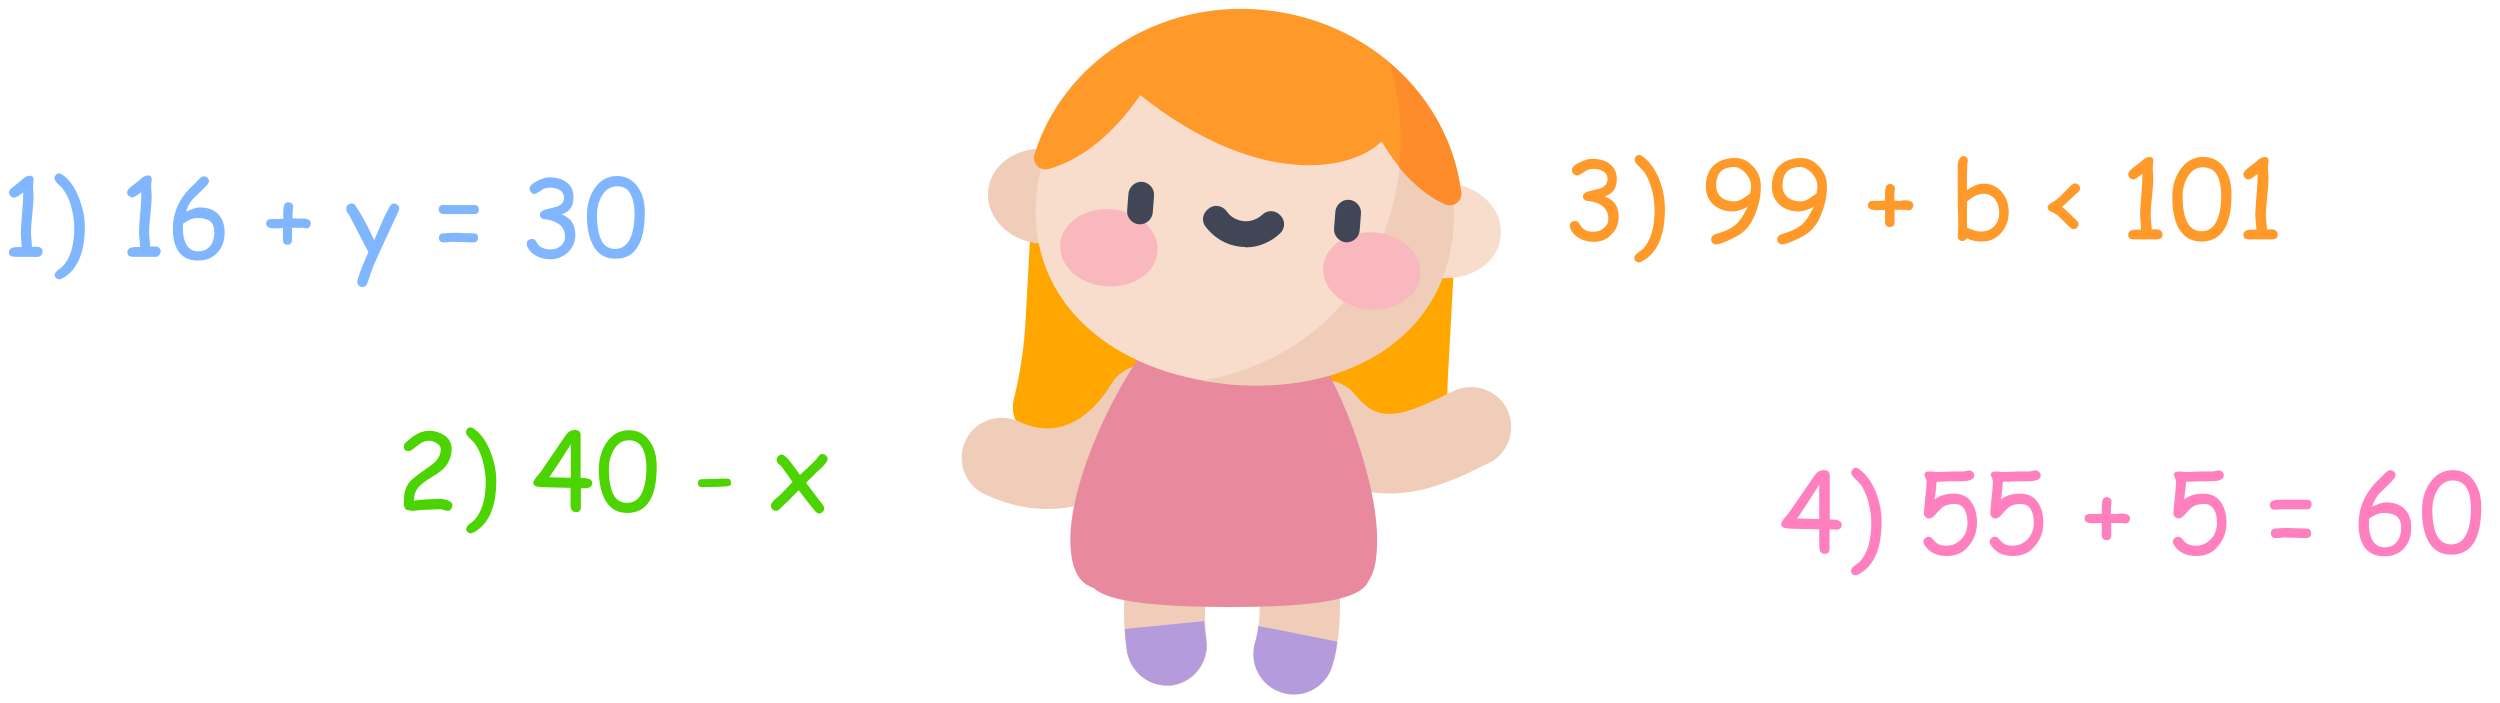 <?xml version="1.0" encoding="utf-8"?>
<!-- Generator: Adobe Illustrator 20.1.0, SVG Export Plug-In . SVG Version: 6.00 Build 0)  -->
<svg version="1.1" id="Слой_1" xmlns="http://www.w3.org/2000/svg" xmlns:xlink="http://www.w3.org/1999/xlink" x="0px" y="0px"
	 viewBox="0 0 946 266.1" style="enable-background:new 0 0 946 266.1;" xml:space="preserve">
<style type="text/css">
	.st0{fill:#FFA700;}
	.st1{fill:#F0CDB9;}
	.st2{fill:#B49CDC;}
	.st3{fill:#E8899E;}
	.st4{fill:#F8DCCC;}
	.st5{fill:#F8B8BD;}
	.st6{fill:#404656;}
	.st7{fill:#FF9A2A;}
	.st8{fill:#FF8C2A;}
	.st9{fill:#7FB6FF;}
	.st10{fill:#4CD400;}
	.st11{fill:#FF7FBF;}
</style>
<g>
	<path class="st0" d="M383.6,151.3c2.4-9.9,4-19.9,4.5-30.6l2.6-47.5l159.8,21.7l-2.6,47.5c-0.5,10.2-0.2,21,1.2,31.3
		c0.7,5.1-2.1,9.9-5.5,9.2l-155.8-21C384.6,161.5,382.4,156.4,383.6,151.3z"/>
	<path class="st1" d="M426.5,246.8c-3.3-17.8,1.4-47.9,2.1-51.2c1.4-8.3,9.2-14,17.5-12.6s14,9.2,12.6,17.5
		c-1.7,10.7-3.8,31.3-2.1,41c1.4,8.3-4,16.1-12.3,17.8c-0.9,0.2-1.9,0.2-2.6,0.2C434.4,259.4,428,254.2,426.5,246.8z"/>
	<path class="st2" d="M425.6,238c0.2,3.1,0.5,6.2,0.9,8.8c1.4,7.4,7.8,12.6,14.9,12.6c0.9,0,1.9,0,2.6-0.2
		c8.3-1.4,13.8-9.5,12.3-17.8c-0.2-1.7-0.5-4-0.7-6.4L425.6,238z"/>
	<path class="st1" d="M485.4,262c-8.1-2.4-12.6-10.9-10.2-19c2.6-8.8,1.4-30.4-0.5-42.9c-1.2-8.3,4.5-16.1,12.8-17.3
		s16.1,4.5,17.3,12.8c0.5,3.8,5.2,37.2-0.5,56.2c-1.9,6.6-8.1,10.9-14.5,10.9C488.2,262.7,486.8,262.5,485.4,262z"/>
	<path class="st2" d="M506,242.8c-8.5-1.7-22.1-4.5-29.9-5.9c-0.2,2.4-0.7,4.5-1.2,6.2c-2.4,8.1,2.1,16.6,10.2,19
		c1.4,0.5,2.8,0.7,4.5,0.7c6.6,0,12.6-4.3,14.5-10.9C505,249.2,505.7,246.1,506,242.8z"/>
	<path class="st1" d="M414.8,189.1c-13.6,5.3-28,4.6-42.2-2.1c-7.6-3.5-10.8-12.6-7.3-20.2c3.5-7.6,12.6-10.8,20.2-7.3
		c17.7,8.4,29.7-5.4,35-14.2c4.3-7.2,13.9-9.3,20.9-5c7.2,4.3,9.3,13.9,5,20.9c-7.2,11.5-16.4,20.5-26.8,25.8
		C418,187.7,416.3,188.6,414.8,189.1z"/>
	<path class="st1" d="M529.5,186.6c-15.7,1.2-29.9-5-40.2-18.1c-5.2-6.6-4.2-16.1,2.6-21.3c6.6-5.2,16.1-4.2,21.3,2.6
		c8,9.9,16.1,8.2,32.4,0.3c1.7-0.8,3.4-1.7,5-2.4c7.6-3.3,16.7,0.2,20,7.8s-0.2,16.7-7.8,20c-1.1,0.5-2.4,1-3.9,1.9
		c-2.2,1-4.5,2.2-7.1,3.3C545.4,183.3,537.8,186.1,529.5,186.6z"/>
	<path class="st3" d="M466.6,217.4c35.1,0,54.5,19.8,54.5-13.2s-29.1-98.7-54.5-98.7c-25.1,0-61.6,65.8-61.6,98.7
		C405.3,237.2,431.5,217.4,466.6,217.4z"/>
	<path class="st3" d="M424.2,190.8c5.2,17.1-51,38.9,41.5,38.9c87.5,0,38.2-21.8,43.4-38.9L424.2,190.8L424.2,190.8z"/>
	<path class="st4" d="M548.2,69.2c-11.9-0.9-22.1,6.2-22.8,16.1c-0.9,10,8.1,19,19.7,19.9c11.9,0.9,22.1-6.2,22.8-16.1
		C568.8,79.2,560,70.4,548.2,69.2z"/>
	<path class="st1" d="M393.6,92.2c11.9,0.9,22.1-6.2,22.8-16.1c0.9-10-8.1-19-19.7-19.9c-11.9-0.9-22.1,6.2-22.8,16.1
		C373,82.2,381.7,91.3,393.6,92.2z"/>
	<path class="st4" d="M465.2,145.3c43.6,3.8,80.9-16.8,84.7-57.6c3.6-40.8-28.9-77.1-72.3-80.9C434,3,395.8,33.1,392.2,73.9
		C388.4,114.7,421.6,141.5,465.2,145.3z"/>
	<path class="st1" d="M455,144.1c3.3,0.5,6.6,0.9,10.2,1.4c43.6,3.8,80.9-16.8,84.7-57.6c1.9-22.5-6.9-43.4-22.5-58.6
		C537.8,70.2,520.4,131.8,455,144.1z"/>
	<path class="st5" d="M517.8,117.1c10.2,0.9,19-5,19.7-13c0.7-8.1-6.9-15.4-17.1-16.1c-10.2-0.9-19,5-19.7,13
		C500.1,108.8,507.6,116.2,517.8,117.1z"/>
	<path class="st5" d="M420.9,79.2c-10.2-0.9-19,5-19.7,13s6.9,15.4,17.1,16.1c10.2,0.9,19-5,19.7-13S431,79.9,420.9,79.2z"/>
	<path class="st6" d="M509.3,91.7c-2.6-0.2-4.7-2.6-4.5-5.2l0.5-6.4c0.2-2.6,2.6-4.7,5.2-4.5c2.6,0.2,4.7,2.6,4.5,5.2l-0.5,6.4
		c-0.2,2.6-2.4,4.5-5,4.5H509.3z"/>
	<path class="st6" d="M431,84.9c-2.6-0.2-4.7-2.6-4.5-5.2l0.5-6.4c0.2-2.6,2.6-4.7,5.2-4.5s4.7,2.6,4.5,5.2l-0.5,6.4
		c-0.2,2.6-2.4,4.5-5,4.5C431.5,84.9,431.3,84.9,431,84.9z"/>
	<path class="st6" d="M469.7,93.4c-5.5-0.5-10.2-3.3-13.5-7.6c-1.7-2.1-1.2-5.2,1.2-6.9c2.1-1.7,5.2-1.2,6.9,1.2
		c1.4,2.1,3.8,3.3,6.4,3.6c2.6,0.2,5-0.7,6.9-2.4c1.9-1.9,5-1.9,6.9,0.2c1.9,1.9,1.9,5-0.2,6.9c-3.6,3.3-8.1,5.2-12.8,5.2
		C470.9,93.4,470.4,93.4,469.7,93.4z"/>
	<path class="st7" d="M431.5,36c43.2,34.4,79,29.6,91.3,17.5c7.4,12.6,16.1,19.9,24.2,23.7c3.1,1.4,6.4-1.2,5.9-4.5
		c-4.5-36-35.3-65.4-75.4-69c-39.8-3.6-75.4,20.2-86.1,54.8c-0.9,3.3,1.9,6.2,5.2,5.5C407.3,61.1,419.9,52.8,431.5,36z"/>
	<path class="st8" d="M552.9,72.8c-2.4-19.2-12.3-36.8-27.5-49.3c4,11.6,5.5,25.6,4,39.8c5.7,6.9,11.6,11.4,17.3,14
		C549.8,78.7,553.4,76.1,552.9,72.8z"/>
</g>
<path class="st9" d="M14.1,97.2h-3.9l-3.9,0c-0.9,0-1.6-0.1-1.9-0.2c-0.7-0.2-1-0.7-1-1.5c0-1.3,1-2,3.1-2l0.9,0l0.8,0
	c0-0.6-0.1-1.6-0.2-2.8C8,89.6,7.9,88.7,7.9,88c0-1.7,0.2-4.2,0.5-7.6c0.3-3.3,0.4-5.9,0.4-7.6c-1.8,1.4-2.9,2-3.4,2
	c-0.5,0-1-0.2-1.4-0.6c-0.4-0.4-0.6-0.8-0.6-1.4c0-0.6,0.6-1.4,1.7-2.2c0.7-0.5,1.7-1.3,3-2.4c1.2-1.2,2.2-1.7,3.3-1.7
	c0.9,0,1.3,0.5,1.3,1.5c0,0.3,0,0.7-0.1,1.3c-0.1,0.6-0.1,1-0.1,1.3c0,0.4,0,1.1,0.1,2c0,0.9,0.1,1.5,0.1,2c0,1.5-0.2,3.7-0.5,6.7
	c-0.3,3-0.5,5.2-0.5,6.6c0,0.8,0.1,1.7,0.2,2.8s0.2,2,0.2,2.7l2.1,0c0.5,0,1,0.2,1.4,0.5c0.4,0.4,0.5,0.8,0.5,1.3
	c0,0.5-0.2,1-0.5,1.4C15.1,97,14.7,97.2,14.1,97.2z"/>
<path class="st9" d="M32.1,85.8c0,9.8-2.8,16.3-8.3,19.4c-0.5,0.3-1,0.5-1.4,0.5c-0.4,0-0.8-0.2-1.2-0.5c-0.3-0.3-0.5-0.7-0.5-1.1
	c0-0.6,0.4-1.2,1.1-1.8c0.6-0.5,1.2-0.9,1.8-1.4c3-3.1,4.5-8,4.5-14.6c0-2.6-0.4-5.2-1.1-7.9c-0.8-3.1-2-5.4-3.4-7.1
	c-0.6-0.6-1.2-1.2-1.8-1.8c-0.8-0.9-1.2-1.5-1.2-2c0-0.5,0.2-0.9,0.5-1.3c0.3-0.4,0.8-0.6,1.2-0.6c0.3,0,0.7,0.2,1.3,0.5
	c2.6,1.8,4.7,4.7,6.3,8.8C31.3,78.6,32.1,82.2,32.1,85.8z"/>
<path class="st9" d="M58.9,97.2H55l-3.9,0c-0.9,0-1.6-0.1-1.9-0.2c-0.7-0.2-1-0.7-1-1.5c0-1.3,1-2,3.1-2l0.9,0l0.8,0
	c0-0.6-0.1-1.6-0.2-2.8s-0.2-2.2-0.2-2.8c0-1.7,0.2-4.2,0.5-7.6c0.3-3.3,0.4-5.9,0.4-7.6c-1.8,1.4-2.9,2-3.4,2c-0.5,0-1-0.2-1.4-0.6
	c-0.4-0.4-0.6-0.8-0.6-1.4c0-0.6,0.6-1.4,1.7-2.2c0.7-0.5,1.7-1.3,3-2.4c1.2-1.2,2.2-1.7,3.3-1.7c0.9,0,1.3,0.5,1.3,1.5
	c0,0.3,0,0.7-0.1,1.3s-0.1,1-0.1,1.3c0,0.4,0,1.1,0.1,2c0,0.9,0.1,1.5,0.1,2c0,1.5-0.2,3.7-0.5,6.7c-0.3,3-0.5,5.2-0.5,6.6
	c0,0.8,0.1,1.7,0.2,2.8c0.1,1.1,0.2,2,0.2,2.7l2.1,0c0.5,0,1,0.2,1.4,0.5c0.4,0.4,0.5,0.8,0.5,1.3c0,0.5-0.2,1-0.5,1.4
	C59.9,97,59.5,97.2,58.9,97.2z"/>
<path class="st9" d="M74.9,98.6c-3.4,0-5.9-1.2-7.5-3.7c-1.3-2.1-2-4.8-2-8.2c0-6.5,2.6-12.1,7.9-16.8l1.8-1.9
	c0.9-0.9,1.6-1.3,2-1.3c0.5,0,1,0.2,1.4,0.6c0.4,0.4,0.6,0.8,0.6,1.3c0,0.5-0.6,1.4-2,2.7l-4,3.9c-1.1,1.1-2,2.7-2.7,4.9
	c1.1-0.5,2.1-0.9,3-1.2s1.5-0.4,2.1-0.4c3.1,0,5.4,0.8,7,2.5c1.6,1.6,2.5,3.9,2.5,6.9c0,3.1-0.9,5.7-2.6,7.6
	C80.5,97.6,78,98.6,74.9,98.6z M74.9,82.5c-1.1,0-2.1,0.2-3,0.6c-0.3,0.2-1.2,0.7-2.6,1.5c-0.1,0.7-0.1,1.4-0.1,2
	c0,2.3,0.4,4.2,1.2,5.7c1,1.9,2.5,2.8,4.6,2.8c2,0,3.5-0.7,4.6-2.1c1-1.3,1.5-3,1.5-5.2c0-1.8-0.5-3.1-1.5-4
	C78.5,82.9,77,82.5,74.9,82.5z"/>
<path class="st9" d="M117.6,84.6c0,0.5-0.2,0.9-0.5,1.3c-0.3,0.4-0.7,0.5-1.2,0.5c-0.2,0-0.4,0-0.7-0.1c-0.3-0.1-0.6-0.1-0.7-0.1
	l-2,0c-0.8,0-1.5,0-2,0v4.6c0,1.2-0.6,1.8-1.7,1.8c-0.6,0-1-0.1-1.3-0.4c-0.3-0.3-0.4-0.7-0.4-1.3l0-2.3l0-2.3
	c-1.6,0.1-2.7,0.1-3.4,0.1c-2,0-3-0.6-3-1.8c0-0.8,0.4-1.4,1.1-1.6c0.2-0.1,0.9-0.1,2-0.1c0.7,0,1.8,0,3.4-0.1l0-2.3
	c0-1.2,0.1-2,0.2-2.5c0.1-0.5,0.3-0.8,0.6-1.1c0.3-0.2,0.6-0.4,1.1-0.4c0.5,0,0.9,0.2,1.3,0.5s0.5,0.7,0.5,1.2c0,0.2,0,0.6-0.1,1.1
	c0,0.5-0.1,0.8-0.1,1.1l0,2.2l1.5,0.1c0.3,0,0.7,0,1.2,0c0.5,0,0.9,0,1.2,0C116.6,82.7,117.6,83.3,117.6,84.6z"/>
<path class="st9" d="M150.9,79.7l-6.8,14.7c-1.7,3.6-3,6.6-3.8,9l-1.3,3.8c-0.3,0.9-0.9,1.4-1.8,1.4c-0.5,0-1-0.2-1.4-0.5
	c-0.4-0.4-0.6-0.8-0.6-1.3c0-1.3,1.4-5.1,4.2-11.4l-7-13.5l-0.9-1.4c-0.4-0.6-0.5-1.1-0.5-1.5c0-0.5,0.2-1,0.6-1.4s0.9-0.6,1.4-0.6
	c0.6,0,1.1,0.2,1.4,0.7c2.2,3.1,4.6,7.5,7.2,13.2l2.9-6.8c1-2.3,2.1-4.4,3-6c0.4-0.7,1-1.1,1.6-1.1c0.5,0,1,0.2,1.4,0.6
	c0.4,0.4,0.6,0.8,0.6,1.4C151.1,79,151,79.3,150.9,79.7z"/>
<path class="st9" d="M170.3,77.6l9.2,0c1.2,0,1.7,0.6,1.7,1.7c0,1.2-0.6,1.7-1.7,1.7l-9.2,0c-0.3,0-0.7,0-1.3,0c-0.6,0-1,0-1.3,0
	c-0.5,0-0.9-0.2-1.2-0.5c-0.3-0.3-0.5-0.8-0.5-1.3c0-0.9,0.5-1.5,1.6-1.7C167.8,77.6,168.7,77.6,170.3,77.6z M171.4,88.1
	c0.9,0,2.2,0,3.9,0.1c1.7,0,3,0.1,3.9,0.1c1.2,0,1.7,0.6,1.7,1.7s-0.6,1.7-1.7,1.7c-0.9,0-2.2,0-3.9-0.1c-1.7,0-3-0.1-3.9-0.1
	c-0.4,0-1,0-1.8,0.1s-1.4,0.1-1.7,0.1c-1.2,0-1.8-0.6-1.8-1.7c0-1.1,0.6-1.7,1.7-1.7C169.2,88.2,170.4,88.1,171.4,88.1z"/>
<path class="st9" d="M208.3,98.1c-2,0-3.7-0.4-5.3-1.2c-1.8-1-3-2.3-3.6-4c-0.1-0.2-0.1-0.5-0.1-0.7c0-0.5,0.2-1,0.6-1.3
	c0.4-0.3,0.9-0.5,1.4-0.5s1,0.2,1.4,0.7l0.9,1.4c0.5,0.6,1.1,1.1,1.9,1.4c0.8,0.3,1.8,0.5,2.9,0.5c1.4,0,2.7-0.4,3.7-1.3
	c1.1-0.9,1.7-2.1,1.7-3.5c0-2-0.7-3.6-2.2-4.7c-1.3-1-3-1.6-5.1-1.9c-1.5-0.1-2.2-0.7-2.2-1.8c0-0.8,0.6-1.4,1.7-1.8l4.7-1.2
	c0.9-0.3,1.6-0.8,2-1.3c0.5-0.6,0.7-1.2,0.7-2c0-1.2-0.4-2.1-1.3-2.8c-1-0.7-2.3-1.1-4-1.1c-0.9,0-1.8,0.2-2.6,0.6l-2.2,1.4
	c-0.4,0.3-0.8,0.4-1,0.4c-0.5,0-1-0.2-1.3-0.6c-0.4-0.4-0.6-0.9-0.6-1.4c0-1,1-2,3-3c1.7-0.8,3.2-1.3,4.3-1.3c2.8,0,5,0.6,6.7,1.9
	c1.8,1.3,2.6,3.2,2.6,5.7c0,3.1-1.2,5.1-3.7,6.1c-0.2,0.1-0.5,0.2-0.8,0.3c1.7,0.6,3,1.6,3.9,2.9c0.9,1.3,1.3,2.9,1.3,4.8
	c0,2.6-0.9,4.8-2.7,6.6C213.1,97.2,210.9,98.1,208.3,98.1z"/>
<path class="st9" d="M232.9,97.9c-4,0-6.9-1.8-8.7-5.5c-1.4-2.8-2.1-6.4-2.1-10.9c0-3.8,0.9-7.1,2.7-9.9c2.1-3.3,5-5,8.7-5
	c3.4,0,6.1,1.5,8,4.4c1.7,2.5,2.5,5.6,2.5,9.3c0,5.9-0.9,10.3-2.8,13.2C239.4,96.5,236.7,97.9,232.9,97.9z M233.5,70.5
	c-2.4,0-4.4,1.2-5.8,3.7c-1.2,2.1-1.8,4.4-1.8,7.1c0,4.3,0.6,7.5,1.7,9.7s2.9,3.2,5.2,3.2c2.8,0,4.8-1.6,6-4.7
	c0.8-2.2,1.3-5,1.3-8.4c0-3.5-0.6-6.2-1.7-8C237.4,71.3,235.7,70.5,233.5,70.5z"/>
<path class="st10" d="M169.4,193.3c-0.3,0-0.8-0.1-1.4-0.3c-0.6-0.2-1-0.3-1.4-0.3c-0.7,0-1.7,0-3,0.1c-1.3,0.1-2.3,0.1-3,0.1
	c-0.5,0-1.3,0.1-2.3,0.2s-1.8,0.2-2.3,0.2c-0.1,0-0.4,0-0.6-0.1c-0.3-0.1-0.5-0.1-0.6-0.1c-0.9,0-1.5-0.4-1.8-1.3
	c-0.2-0.5-0.2-1.2-0.2-2.4c0-3,0.8-5.5,2.5-7.4c0.8-0.8,2.8-2.4,6.1-4.7c1.9-1.3,3.1-2.3,3.7-3c1.1-1.3,1.7-2.7,1.7-4.4
	c0-0.8-0.5-1.6-1.6-2.2c-1-0.6-1.9-0.9-2.8-0.9c-1.2,0-2.3,0.3-3.4,1l-2.8,2.2c-0.6,0.4-1,0.7-1.4,0.7c-1.3,0-2-0.5-2-1.6
	c0-0.6,0.2-1.1,0.7-1.6c1.5-1.4,2.9-2.5,4-3.1c1.6-0.9,3.2-1.4,4.9-1.4c2.1,0,4,0.6,5.7,1.7c1.9,1.3,2.8,3,2.8,5
	c0,1.3-0.2,2.6-0.6,3.7c-0.4,1.1-1,2.2-1.7,3.1c-1,1.2-2.6,2.5-5,3.9c-2.5,1.5-4.1,2.7-4.8,3.5c-1.5,1.5-2.2,3.3-2.1,5.5l4-0.4
	c2.8-0.2,4.8-0.2,5.9-0.2c1,0,1.9,0.2,2.8,0.5c1.2,0.5,1.8,1.1,1.8,1.9c0,0.5-0.2,1-0.5,1.4C170.4,193.1,170,193.3,169.4,193.3z"/>
<path class="st10" d="M187.8,181.9c0,9.8-2.8,16.3-8.3,19.4c-0.5,0.3-1,0.5-1.4,0.5c-0.4,0-0.8-0.2-1.2-0.5
	c-0.3-0.3-0.5-0.7-0.5-1.1c0-0.6,0.4-1.2,1.1-1.8c0.6-0.5,1.2-0.9,1.8-1.4c3-3.1,4.5-8,4.5-14.6c0-2.6-0.4-5.2-1.1-7.9
	c-0.8-3.1-2-5.4-3.4-7.1c-0.6-0.6-1.2-1.2-1.8-1.8c-0.8-0.9-1.2-1.5-1.2-2c0-0.5,0.2-0.9,0.5-1.3c0.3-0.4,0.8-0.6,1.2-0.6
	c0.3,0,0.7,0.2,1.3,0.5c2.6,1.8,4.7,4.7,6.3,8.8C187.1,174.8,187.8,178.4,187.8,181.9z"/>
<path class="st10" d="M219.8,184.7v7.3c0,1.2-0.6,1.8-1.8,1.8c-1.4,0-2.1-0.9-2.1-2.8c0-0.2,0-0.6,0-1c0-0.4,0-0.7,0-0.9l0-4.5
	l-8.6-0.2c-1.8,0-3-0.1-3.7-0.2c-1.2-0.2-1.8-0.7-1.8-1.4c0-0.6,0.4-1.3,1.1-2.2l1.7-2l9.6-14.1c0.9-1.2,2-1.8,3.3-1.8
	c1.5,0,2.2,0.6,2.2,1.9v16.3c0.2,0,0.5,0,0.8,0c2.4,0,3.6,0.6,3.6,1.9c0,0.9-0.5,1.5-1.5,1.8C222.3,184.8,221.3,184.8,219.8,184.7z
	 M216,168.1c-3.5,5.6-6.2,9.7-8.2,12.5l8.2,0.2V168.1z"/>
<path class="st10" d="M237.4,194.1c-4,0-6.9-1.8-8.7-5.5c-1.4-2.8-2.1-6.4-2.1-10.9c0-3.8,0.9-7.1,2.7-9.9c2.1-3.3,5-5,8.7-5
	c3.4,0,6.1,1.5,8,4.4c1.7,2.5,2.5,5.6,2.5,9.3c0,5.9-0.9,10.3-2.8,13.2C243.9,192.6,241.1,194.1,237.4,194.1z M238,166.6
	c-2.4,0-4.4,1.2-5.8,3.7c-1.2,2.1-1.8,4.4-1.8,7.1c0,4.3,0.6,7.5,1.7,9.7s2.9,3.2,5.2,3.2c2.8,0,4.8-1.6,6-4.7
	c0.8-2.2,1.3-5,1.3-8.4c0-3.5-0.6-6.2-1.7-8C241.8,167.5,240.2,166.6,238,166.6z"/>
<path class="st10" d="M275.2,184c-1.8,0.2-4.9,0.3-9.5,0.3c-1.1,0-1.6-0.5-1.6-1.5c0-1,0.5-1.5,1.6-1.5c1,0,2.6,0,4.6-0.1
	c2.1-0.1,3.6-0.1,4.6-0.1c1.2,0,1.7,0.5,1.7,1.5C276.8,183.4,276.3,183.9,275.2,184z"/>
<path class="st10" d="M311.4,176.5l-2.9,2.7l-3.5,3.5l6.4,8.4c0.3,0.4,0.5,0.8,0.5,1.2c0,0.5-0.2,1-0.6,1.4
	c-0.4,0.4-0.8,0.6-1.3,0.6c-0.5,0-0.9-0.2-1.4-0.7c-1.2-1.4-3.3-4.1-6.4-8.1l-3.8,3.9c-0.8,0.7-1.9,1.8-3.4,3.2
	c-0.4,0.5-0.9,0.7-1.4,0.7c-0.5,0-0.9-0.2-1.3-0.6c-0.4-0.4-0.6-0.8-0.6-1.4c0-0.4,0.2-0.8,0.5-1.2c0.4-0.5,0.9-1.1,1.7-1.7
	c0.9-0.8,1.5-1.3,1.8-1.6l4.2-4.4l-2.6-3.7c-1-1.5-1.9-2.6-2.7-3.2c-0.5-0.4-0.7-0.9-0.7-1.5s0.2-1,0.6-1.4c0.4-0.4,0.8-0.6,1.3-0.6
	c0.8,0,1.9,1,3.5,3l3.4,4.7l3.8-3.5c1.6-1.5,2.7-2.7,3.2-3.5c0.4-0.6,0.9-0.9,1.5-0.9c0.5,0,1,0.2,1.4,0.6c0.4,0.4,0.6,0.8,0.6,1.3
	C313.2,174.2,312.6,175.2,311.4,176.5z"/>
<path class="st7" d="M603.1,91.5c-2,0-3.8-0.4-5.4-1.3c-1.8-1-3-2.3-3.6-4.1c-0.1-0.2-0.1-0.5-0.1-0.7c0-0.5,0.2-1,0.6-1.3
	s0.9-0.5,1.4-0.5c0.5,0,1,0.2,1.4,0.7l0.9,1.4c0.5,0.7,1.1,1.1,1.9,1.5s1.8,0.5,2.9,0.5c1.5,0,2.7-0.5,3.8-1.4
	c1.2-1,1.7-2.1,1.7-3.5c0-2-0.7-3.6-2.2-4.8c-1.3-1-3-1.7-5.2-1.9c-1.5-0.1-2.2-0.7-2.2-1.8c0-0.8,0.6-1.4,1.7-1.8l4.8-1.2
	c0.9-0.3,1.6-0.8,2.1-1.4c0.5-0.6,0.7-1.3,0.7-2.1c0-1.2-0.4-2.1-1.4-2.8c-1-0.7-2.3-1.1-4.1-1.1c-0.9,0-1.8,0.2-2.6,0.7l-2.3,1.4
	c-0.4,0.3-0.8,0.4-1.1,0.4c-0.5,0-1-0.2-1.4-0.6s-0.6-0.9-0.6-1.4c0-1.1,1-2.1,3.1-3c1.8-0.9,3.2-1.3,4.4-1.3c2.9,0,5.2,0.6,6.8,1.9
	c1.8,1.4,2.7,3.3,2.7,5.8c0,3.1-1.3,5.2-3.8,6.2c-0.2,0.1-0.5,0.2-0.8,0.3c1.8,0.7,3.1,1.6,4,2.9c0.9,1.3,1.3,2.9,1.3,4.9
	c0,2.6-0.9,4.9-2.8,6.7C608.1,90.6,605.8,91.5,603.1,91.5z"/>
<path class="st7" d="M630,79c0,10.1-2.8,16.7-8.5,19.8c-0.5,0.3-1,0.5-1.4,0.5c-0.5,0-0.9-0.2-1.2-0.5c-0.3-0.3-0.5-0.7-0.5-1.2
	c0-0.6,0.4-1.2,1.2-1.8c0.6-0.5,1.2-1,1.9-1.4c3.1-3.2,4.6-8.1,4.6-14.9c0-2.6-0.4-5.3-1.1-8c-0.9-3.1-2-5.5-3.5-7.2
	c-0.6-0.6-1.2-1.2-1.8-1.8c-0.8-0.9-1.2-1.6-1.2-2c0-0.5,0.2-0.9,0.5-1.3c0.4-0.4,0.8-0.6,1.3-0.6c0.3,0,0.7,0.2,1.3,0.6
	c2.6,1.9,4.8,4.9,6.4,9C629.3,71.7,630,75.3,630,79z"/>
<path class="st7" d="M659.1,88.2c-1,0.7-2.5,1.6-4.7,2.6c-2.4,1.1-4.1,1.7-5,1.7c-0.5,0-1-0.2-1.4-0.6c-0.4-0.4-0.5-0.9-0.5-1.4
	c0-0.8,0.5-1.4,1.4-1.8l3.3-1.1c2.1-0.8,3.7-1.8,4.9-2.9c1.2-1.1,2.3-2.7,3.3-4.7l0.9-1.7c-0.7,0.4-1.7,0.8-2.9,1.2
	c-1.2,0.4-2.1,0.5-2.9,0.5c-2.5,0-4.7-0.7-6.6-2.1c-2.2-1.7-3.4-4.1-3.4-7.3c0-3.7,1.1-6.5,3.4-8.4c2-1.6,4.5-2.4,7.7-2.4
	c2.5,0,4.7,1,6.6,3c2.1,2.1,3.1,4.7,3.1,7.7c0,3.4-0.6,6.7-1.9,9.9C663.2,83.8,661.4,86.4,659.1,88.2z M656.2,63.2
	c-2.2,0-3.9,0.6-5.1,1.7c-1.1,1.2-1.7,2.9-1.7,5.3c0,2,0.7,3.5,2.1,4.6c1.2,0.9,2.7,1.4,4.6,1.4c1.1,0,2.2-0.3,3.3-1
	c0.5-0.3,1.5-1,2.9-2c0.2-1.2,0.3-2.1,0.3-2.8c0-1.7-0.7-3.3-2.1-4.9C659.1,64,657.7,63.2,656.2,63.2z"/>
<path class="st7" d="M684.1,88.2c-1,0.7-2.5,1.6-4.7,2.6c-2.4,1.1-4.1,1.7-5,1.7c-0.5,0-1-0.2-1.4-0.6c-0.4-0.4-0.5-0.9-0.5-1.4
	c0-0.8,0.5-1.4,1.4-1.8l3.3-1.1c2.1-0.8,3.7-1.8,4.9-2.9c1.2-1.1,2.3-2.7,3.3-4.7l0.9-1.7c-0.7,0.4-1.7,0.8-2.9,1.2
	c-1.2,0.4-2.1,0.5-2.9,0.5c-2.5,0-4.7-0.7-6.6-2.1c-2.2-1.7-3.4-4.1-3.4-7.3c0-3.7,1.1-6.5,3.4-8.4c2-1.6,4.5-2.4,7.7-2.4
	c2.5,0,4.7,1,6.6,3c2.1,2.1,3.1,4.7,3.1,7.7c0,3.4-0.6,6.7-1.9,9.9C688.3,83.8,686.4,86.4,684.1,88.2z M681.3,63.2
	c-2.2,0-3.9,0.6-5.1,1.7c-1.1,1.2-1.7,2.9-1.7,5.3c0,2,0.7,3.5,2.1,4.6c1.2,0.9,2.7,1.4,4.6,1.4c1.1,0,2.2-0.3,3.3-1
	c0.5-0.3,1.5-1,2.9-2c0.2-1.2,0.3-2.1,0.3-2.8c0-1.7-0.7-3.3-2.1-4.9C684.1,64,682.7,63.2,681.3,63.2z"/>
<path class="st7" d="M724,77.7c0,0.5-0.2,0.9-0.5,1.3c-0.3,0.4-0.7,0.6-1.2,0.6c-0.2,0-0.4,0-0.7-0.1c-0.3-0.1-0.6-0.1-0.7-0.1l-2,0
	c-0.8,0-1.5,0-2,0v4.7c0,1.2-0.6,1.8-1.8,1.8c-0.6,0-1-0.2-1.3-0.5c-0.3-0.3-0.5-0.8-0.5-1.4l0-2.3l0-2.3c-1.6,0.1-2.8,0.1-3.4,0.1
	c-2.1,0-3.1-0.6-3.1-1.8c0-0.9,0.4-1.4,1.1-1.6c0.3-0.1,0.9-0.1,2-0.1c0.7,0,1.8,0,3.4-0.1l0-2.3c0-1.2,0.1-2.1,0.2-2.5
	c0.1-0.5,0.3-0.8,0.6-1.1c0.3-0.2,0.6-0.4,1.1-0.4c0.5,0,0.9,0.2,1.3,0.5c0.4,0.3,0.5,0.7,0.5,1.3c0,0.2,0,0.6-0.1,1.1
	c0,0.5-0.1,0.9-0.1,1.1l0,2.3l1.5,0.1c0.3,0,0.7,0,1.2-0.1c0.5,0,1-0.1,1.2-0.1C722.9,75.8,724,76.5,724,77.7z"/>
<path class="st7" d="M749.8,91.4c-2,0-3.9-0.4-5.6-1.2c-0.4,0.6-0.9,1-1.6,1c-0.5,0-0.9-0.2-1.3-0.5s-0.5-0.8-0.5-1.3
	c0-0.3,0-0.9,0.1-1.5c0-0.7,0.1-1.2,0.1-1.5c0-1.4,0-3.5-0.1-6.4s-0.1-4.9-0.1-6.4c0-1,0-2.8,0-5.5s0-4.6,0-5.6
	c0-0.8,0.2-1.5,0.5-2.2c0.4-0.8,1-1.2,1.8-1.2c1,0,1.5,0.6,1.5,1.7c0,0.2,0,0.5-0.1,0.8c-0.1,0.4-0.1,0.6-0.1,0.8l-0.1,4.4l0,5.1
	c1.2-0.8,2.3-1.4,3.3-1.8c1-0.4,2-0.6,3-0.6c2.9,0,5.2,1.1,7,3.3c1.7,2.1,2.5,4.6,2.5,7.6c0,3-1,5.6-2.9,7.8
	C755.2,90.4,752.8,91.4,749.8,91.4z M750.6,73.3c-1.1,0-2.2,0.3-3.4,0.9c-0.6,0.3-1.5,1-2.9,2l0,3.5l0,3.1l0,3.3
	c0.6,0.3,1.5,0.7,2.7,1.1c0.8,0.3,1.8,0.4,2.8,0.4c1.9,0,3.5-0.7,4.8-2s1.9-3.1,1.9-5.1c0-2-0.5-3.7-1.5-5
	C753.9,74.1,752.4,73.3,750.6,73.3z"/>
<path class="st7" d="M780.3,78.3c0.7,0.5,1.7,1.4,2.8,2.5c1.3,1.3,2.2,2.2,2.7,2.6c0.5,0.4,0.7,0.9,0.7,1.4c0,0.5-0.2,0.9-0.5,1.3
	s-0.8,0.6-1.3,0.6c-0.4,0-0.7-0.1-1.1-0.4c-0.5-0.4-1.7-1.5-3.4-3.3c-1.3-1.4-2.6-2.3-3.9-2.8c-1-0.4-1.5-0.9-1.5-1.7
	c0-0.7,0.5-1.2,1.4-1.7c1.2-0.6,2.6-1.7,4.1-3.2c2.1-2.2,3.3-3.4,3.7-3.7s0.8-0.5,1.2-0.5c0.5,0,0.9,0.2,1.3,0.6s0.6,0.8,0.6,1.3
	c0,0.5-0.2,0.9-0.6,1.3C785,73.8,783,75.8,780.3,78.3z"/>
<path class="st7" d="M816.3,90.6h-4l-4,0c-0.9,0-1.6-0.1-2-0.2c-0.7-0.2-1-0.7-1-1.5c0-1.3,1-2,3.1-2l1,0l0.8,0
	c0-0.6-0.1-1.6-0.2-2.8c-0.1-1.3-0.2-2.2-0.2-2.8c0-1.7,0.2-4.3,0.5-7.7c0.3-3.4,0.4-6,0.4-7.8c-1.8,1.4-2.9,2.1-3.4,2.1
	c-0.5,0-1-0.2-1.4-0.6c-0.4-0.4-0.6-0.9-0.6-1.4c0-0.6,0.6-1.4,1.7-2.3c0.7-0.5,1.7-1.3,3.1-2.4c1.2-1.2,2.3-1.8,3.4-1.8
	c0.9,0,1.3,0.5,1.3,1.5c0,0.3,0,0.8-0.1,1.4c-0.1,0.6-0.1,1.1-0.1,1.4c0,0.4,0,1.1,0.1,2c0,0.9,0.1,1.6,0.1,2c0,1.5-0.2,3.8-0.5,6.8
	c-0.3,3-0.5,5.3-0.5,6.8c0,0.8,0.1,1.7,0.2,2.8c0.1,1.1,0.2,2,0.2,2.7l2.1,0c0.6,0,1,0.2,1.4,0.6s0.6,0.8,0.6,1.4
	c0,0.6-0.2,1-0.6,1.4C817.4,90.4,816.9,90.6,816.3,90.6z"/>
<path class="st7" d="M833,91.4c-4.1,0-7-1.9-8.9-5.6c-1.4-2.9-2.1-6.6-2.1-11.2c0-3.9,0.9-7.3,2.8-10.1c2.2-3.4,5.1-5.1,8.9-5.1
	c3.5,0,6.3,1.5,8.2,4.5c1.7,2.6,2.5,5.8,2.5,9.5c0,6-0.9,10.5-2.8,13.5C839.6,89.9,836.8,91.4,833,91.4z M833.6,63.3
	c-2.5,0-4.5,1.3-5.9,3.8c-1.2,2.1-1.8,4.5-1.8,7.2c0,4.4,0.6,7.7,1.8,9.9c1.2,2.2,3,3.3,5.4,3.3c2.8,0,4.9-1.6,6.1-4.9
	c0.9-2.2,1.3-5.1,1.3-8.5c0-3.6-0.6-6.3-1.7-8.1S835.8,63.3,833.6,63.3z"/>
<path class="st7" d="M859.9,90.6h-4l-4,0c-0.9,0-1.6-0.1-2-0.2c-0.7-0.2-1-0.7-1-1.5c0-1.3,1-2,3.1-2l1,0l0.8,0
	c0-0.6-0.1-1.6-0.2-2.8c-0.1-1.3-0.2-2.2-0.2-2.8c0-1.7,0.2-4.3,0.5-7.7c0.3-3.4,0.4-6,0.4-7.8c-1.8,1.4-2.9,2.1-3.4,2.1
	c-0.5,0-1-0.2-1.4-0.6c-0.4-0.4-0.6-0.9-0.6-1.4c0-0.6,0.6-1.4,1.7-2.3c0.7-0.5,1.7-1.3,3.1-2.4c1.2-1.2,2.3-1.8,3.4-1.8
	c0.9,0,1.3,0.5,1.3,1.5c0,0.3,0,0.8-0.1,1.4c-0.1,0.6-0.1,1.1-0.1,1.4c0,0.4,0,1.1,0.1,2s0.1,1.6,0.1,2c0,1.5-0.2,3.8-0.5,6.8
	c-0.3,3-0.5,5.3-0.5,6.8c0,0.8,0.1,1.7,0.2,2.8c0.1,1.1,0.2,2,0.2,2.7l2.1,0c0.6,0,1,0.2,1.4,0.6c0.4,0.4,0.6,0.8,0.6,1.4
	c0,0.6-0.2,1-0.6,1.4C860.9,90.4,860.4,90.6,859.9,90.6z"/>
<path class="st11" d="M692.3,200.3v7.4c0,1.2-0.6,1.9-1.8,1.9c-1.4,0-2.1-1-2.1-2.9c0-0.2,0-0.6,0-1c0-0.4,0-0.7,0-0.9l0-4.5
	l-8.8-0.2c-1.8,0-3.1-0.1-3.8-0.2c-1.2-0.2-1.8-0.7-1.8-1.4c0-0.6,0.4-1.4,1.1-2.3l1.7-2l9.9-14.4c0.9-1.2,2-1.9,3.4-1.9
	c1.5,0,2.3,0.7,2.3,2v16.7c0.2,0,0.5,0,0.8,0c2.5,0,3.7,0.7,3.7,2c0,1-0.5,1.6-1.5,1.8C694.8,200.4,693.9,200.4,692.3,200.3z
	 M688.4,183.4c-3.6,5.7-6.4,10-8.4,12.8l8.4,0.2V183.4z"/>
<path class="st11" d="M712,197.4c0,10.1-2.8,16.7-8.5,19.8c-0.5,0.3-1,0.5-1.4,0.5c-0.5,0-0.9-0.2-1.2-0.5c-0.3-0.3-0.5-0.7-0.5-1.2
	c0-0.6,0.4-1.2,1.2-1.8c0.6-0.5,1.2-1,1.9-1.4c3.1-3.2,4.6-8.1,4.6-14.9c0-2.6-0.4-5.3-1.1-8c-0.9-3.1-2-5.5-3.5-7.2
	c-0.6-0.6-1.2-1.2-1.8-1.8c-0.8-0.9-1.2-1.6-1.2-2c0-0.5,0.2-0.9,0.5-1.3c0.4-0.4,0.8-0.6,1.3-0.6c0.3,0,0.7,0.2,1.3,0.6
	c2.6,1.9,4.8,4.9,6.4,9C711.3,190.2,712,193.8,712,197.4z"/>
<path class="st11" d="M736.6,210.4c-3.8,0-6.6-1.4-8.4-4.2c-0.2-0.4-0.4-0.8-0.4-1.1c0-0.5,0.2-1,0.6-1.4c0.4-0.4,0.9-0.6,1.4-0.6
	c0.5,0,1.1,0.3,1.6,0.9c0.7,0.9,1.2,1.4,1.6,1.6c0.9,0.6,2.1,0.9,3.5,0.9c2.3,0,4.2-0.9,5.8-2.6c1.5-1.7,2.2-3.7,2.2-6.1
	c0-2-0.3-3.5-1-4.8c-0.8-1.5-2.1-2.3-3.8-2.3c-1.4,0-2.6,0.2-3.5,0.6c-0.7,0.3-1.4,0.8-2.2,1.6l-2.2,2.4c-0.6,0.6-1.2,0.9-1.8,0.9
	c-0.5,0-1-0.2-1.4-0.6c-0.4-0.4-0.6-0.8-0.6-1.4c0-0.3,0.1-1.5,0.3-3.6c0.5-4.2,0.7-7,0.7-8.3c0-0.5-0.1-1-0.4-1.5
	c-0.2-0.6-0.4-1-0.4-1.2c0-0.8,0.7-1.2,2.1-1.2c0.3,0,0.7,0,1.2,0.1s0.9,0.1,1.2,0.1c0.8,0,1.9,0,3.5-0.1c1.5-0.1,2.7-0.1,3.5-0.1
	c0.4,0,0.9,0,1.6,0c0.7,0,1.3,0,1.6,0c0.3,0,0.6-0.1,1.1-0.2c0.5-0.1,0.8-0.2,1.1-0.2c0.5,0,1,0.2,1.4,0.6c0.4,0.4,0.6,0.8,0.6,1.3
	c0,1.5-1.6,2.2-4.8,2.2c-0.4,0-0.9,0-1.6,0c-0.6,0-1,0-1.1,0l-3.4,0.1l-3.4,0.1c0,0.6-0.2,2.8-0.7,6.7c1.8-1.5,4.3-2.2,7.3-2.2
	c2.9,0,5.2,1.1,6.7,3.4c1.3,2,2,4.4,2,7.5c0,3.6-1.1,6.6-3.2,8.9C743.1,209.1,740.2,210.4,736.6,210.4z"/>
<path class="st11" d="M761.7,210.4c-3.8,0-6.6-1.4-8.4-4.2c-0.2-0.4-0.4-0.8-0.4-1.1c0-0.5,0.2-1,0.6-1.4c0.4-0.4,0.9-0.6,1.4-0.6
	c0.5,0,1.1,0.3,1.6,0.9c0.7,0.9,1.2,1.4,1.6,1.6c0.9,0.6,2.1,0.9,3.5,0.9c2.3,0,4.2-0.9,5.8-2.6c1.5-1.7,2.2-3.7,2.2-6.1
	c0-2-0.3-3.5-1-4.8c-0.8-1.5-2.1-2.3-3.8-2.3c-1.4,0-2.6,0.2-3.5,0.6c-0.7,0.3-1.4,0.8-2.2,1.6l-2.2,2.4c-0.6,0.6-1.2,0.9-1.8,0.9
	c-0.5,0-1-0.2-1.4-0.6c-0.4-0.4-0.6-0.8-0.6-1.4c0-0.3,0.1-1.5,0.3-3.6c0.5-4.2,0.7-7,0.7-8.3c0-0.5-0.1-1-0.4-1.5
	c-0.2-0.6-0.4-1-0.4-1.2c0-0.8,0.7-1.2,2.1-1.2c0.3,0,0.7,0,1.2,0.1s0.9,0.1,1.2,0.1c0.8,0,1.9,0,3.5-0.1c1.5-0.1,2.7-0.1,3.5-0.1
	c0.4,0,0.9,0,1.6,0c0.7,0,1.3,0,1.6,0c0.3,0,0.6-0.1,1.1-0.2c0.5-0.1,0.8-0.2,1.1-0.2c0.5,0,1,0.2,1.4,0.6c0.4,0.4,0.6,0.8,0.6,1.3
	c0,1.5-1.6,2.2-4.8,2.2c-0.4,0-0.9,0-1.6,0c-0.6,0-1,0-1.1,0l-3.4,0.1l-3.4,0.1c0,0.6-0.2,2.8-0.7,6.7c1.8-1.5,4.3-2.2,7.3-2.2
	c2.9,0,5.2,1.1,6.7,3.4c1.3,2,2,4.4,2,7.5c0,3.6-1.1,6.6-3.2,8.9C768.1,209.1,765.3,210.4,761.7,210.4z"/>
<path class="st11" d="M806,196.2c0,0.5-0.2,0.9-0.5,1.3c-0.3,0.4-0.7,0.6-1.2,0.6c-0.2,0-0.4,0-0.7-0.1c-0.3-0.1-0.6-0.1-0.7-0.1
	l-2,0c-0.8,0-1.5,0-2,0v4.7c0,1.2-0.6,1.8-1.8,1.8c-0.6,0-1-0.2-1.3-0.5c-0.3-0.3-0.5-0.8-0.5-1.4l0-2.3l0-2.3
	c-1.6,0.1-2.8,0.1-3.4,0.1c-2.1,0-3.1-0.6-3.1-1.8c0-0.9,0.4-1.4,1.1-1.6c0.3-0.1,0.9-0.1,2-0.1c0.7,0,1.8,0,3.4-0.1l0-2.3
	c0-1.2,0.1-2.1,0.2-2.5c0.1-0.5,0.3-0.8,0.6-1.1c0.3-0.2,0.6-0.4,1.1-0.4c0.5,0,0.9,0.2,1.3,0.5c0.4,0.3,0.5,0.7,0.5,1.3
	c0,0.2,0,0.6-0.1,1.1s-0.1,0.9-0.1,1.1l0,2.3l1.5,0.1c0.3,0,0.7,0,1.2-0.1c0.5,0,1-0.1,1.2-0.1C804.9,194.3,806,195,806,196.2z"/>
<path class="st11" d="M831,210.4c-3.8,0-6.6-1.4-8.4-4.2c-0.2-0.4-0.4-0.8-0.4-1.1c0-0.5,0.2-1,0.6-1.4c0.4-0.4,0.9-0.6,1.4-0.6
	c0.5,0,1.1,0.3,1.6,0.9c0.7,0.9,1.2,1.4,1.6,1.6c0.9,0.6,2.1,0.9,3.5,0.9c2.3,0,4.2-0.9,5.8-2.6c1.5-1.7,2.2-3.7,2.2-6.1
	c0-2-0.3-3.5-1-4.8c-0.8-1.5-2.1-2.3-3.8-2.3c-1.4,0-2.6,0.2-3.5,0.6c-0.7,0.3-1.4,0.8-2.2,1.6l-2.2,2.4c-0.6,0.6-1.2,0.9-1.8,0.9
	c-0.5,0-1-0.2-1.4-0.6c-0.4-0.4-0.6-0.8-0.6-1.4c0-0.3,0.1-1.5,0.3-3.6c0.5-4.2,0.7-7,0.7-8.3c0-0.5-0.1-1-0.4-1.5
	c-0.2-0.6-0.4-1-0.4-1.2c0-0.8,0.7-1.2,2.1-1.2c0.3,0,0.7,0,1.2,0.1s0.9,0.1,1.2,0.1c0.8,0,1.9,0,3.5-0.1c1.5-0.1,2.7-0.1,3.5-0.1
	c0.4,0,0.9,0,1.6,0c0.7,0,1.3,0,1.6,0c0.3,0,0.6-0.1,1.1-0.2c0.5-0.1,0.8-0.2,1.1-0.2c0.5,0,1,0.2,1.4,0.6c0.4,0.4,0.6,0.8,0.6,1.3
	c0,1.5-1.6,2.2-4.8,2.2c-0.4,0-0.9,0-1.6,0c-0.6,0-1,0-1.1,0l-3.4,0.1l-3.4,0.1c0,0.6-0.2,2.8-0.7,6.7c1.8-1.5,4.3-2.2,7.3-2.2
	c2.9,0,5.2,1.1,6.7,3.4c1.3,2,2,4.4,2,7.5c0,3.6-1.1,6.6-3.2,8.9C837.5,209.1,834.6,210.4,831,210.4z"/>
<path class="st11" d="M863.5,189.1l9.4,0c1.2,0,1.8,0.6,1.8,1.8s-0.6,1.8-1.8,1.8l-9.4,0c-0.3,0-0.8,0-1.4,0.1
	c-0.6,0-1.1,0.1-1.4,0.1c-0.5,0-0.9-0.2-1.3-0.5c-0.3-0.3-0.5-0.8-0.5-1.3c0-1,0.6-1.5,1.7-1.8C861,189.1,861.9,189.1,863.5,189.1z
	 M864.7,199.8c0.9,0,2.2,0,4,0.1c1.8,0,3.1,0.1,4,0.1c1.2,0,1.8,0.6,1.8,1.8s-0.6,1.8-1.8,1.8c-0.9,0-2.2,0-4-0.1
	c-1.8,0-3.1-0.1-4-0.1c-0.4,0-1,0-1.8,0.1c-0.8,0.1-1.4,0.1-1.8,0.1c-1.2,0-1.8-0.6-1.8-1.8c0-1.1,0.6-1.7,1.7-1.8
	C862.4,199.9,863.7,199.8,864.7,199.8z"/>
<path class="st11" d="M902.2,210.5c-3.5,0-6.1-1.3-7.7-3.8c-1.4-2.1-2-4.9-2-8.4c0-6.6,2.7-12.3,8-17.2l1.9-1.9
	c0.9-0.9,1.6-1.3,2.1-1.3c0.5,0,1,0.2,1.4,0.6c0.4,0.4,0.6,0.8,0.6,1.4c0,0.5-0.7,1.4-2,2.8l-4.1,4c-1.1,1.1-2,2.8-2.8,5
	c1.2-0.5,2.2-0.9,3-1.2c0.9-0.3,1.6-0.4,2.1-0.4c3.1,0,5.5,0.8,7.2,2.5s2.5,4,2.5,7.1c0,3.2-0.9,5.8-2.7,7.8
	C907.9,209.5,905.4,210.5,902.2,210.5z M902.2,194.1c-1.1,0-2.2,0.2-3.1,0.6c-0.3,0.2-1.2,0.7-2.6,1.5c-0.1,0.7-0.1,1.4-0.1,2.1
	c0,2.4,0.4,4.3,1.2,5.9c1,1.9,2.6,2.9,4.8,2.9c2,0,3.6-0.7,4.7-2.2c1-1.3,1.5-3.1,1.5-5.3c0-1.8-0.5-3.2-1.6-4.1
	S904.3,194.1,902.2,194.1z"/>
<path class="st11" d="M927.5,209.9c-4.1,0-7-1.9-8.9-5.6c-1.4-2.9-2.1-6.6-2.1-11.2c0-3.9,0.9-7.3,2.8-10.1c2.2-3.4,5.1-5.1,8.9-5.1
	c3.5,0,6.3,1.5,8.2,4.5c1.7,2.6,2.5,5.8,2.5,9.5c0,6-0.9,10.5-2.8,13.5C934.2,208.4,931.3,209.9,927.5,209.9z M928.1,181.8
	c-2.5,0-4.5,1.3-5.9,3.8c-1.2,2.1-1.8,4.5-1.8,7.2c0,4.4,0.6,7.7,1.8,9.9c1.2,2.2,3,3.3,5.4,3.3c2.8,0,4.9-1.6,6.1-4.9
	c0.9-2.2,1.3-5.1,1.3-8.5c0-3.6-0.6-6.3-1.7-8.1C932.1,182.7,930.4,181.8,928.1,181.8z"/>
</svg>
